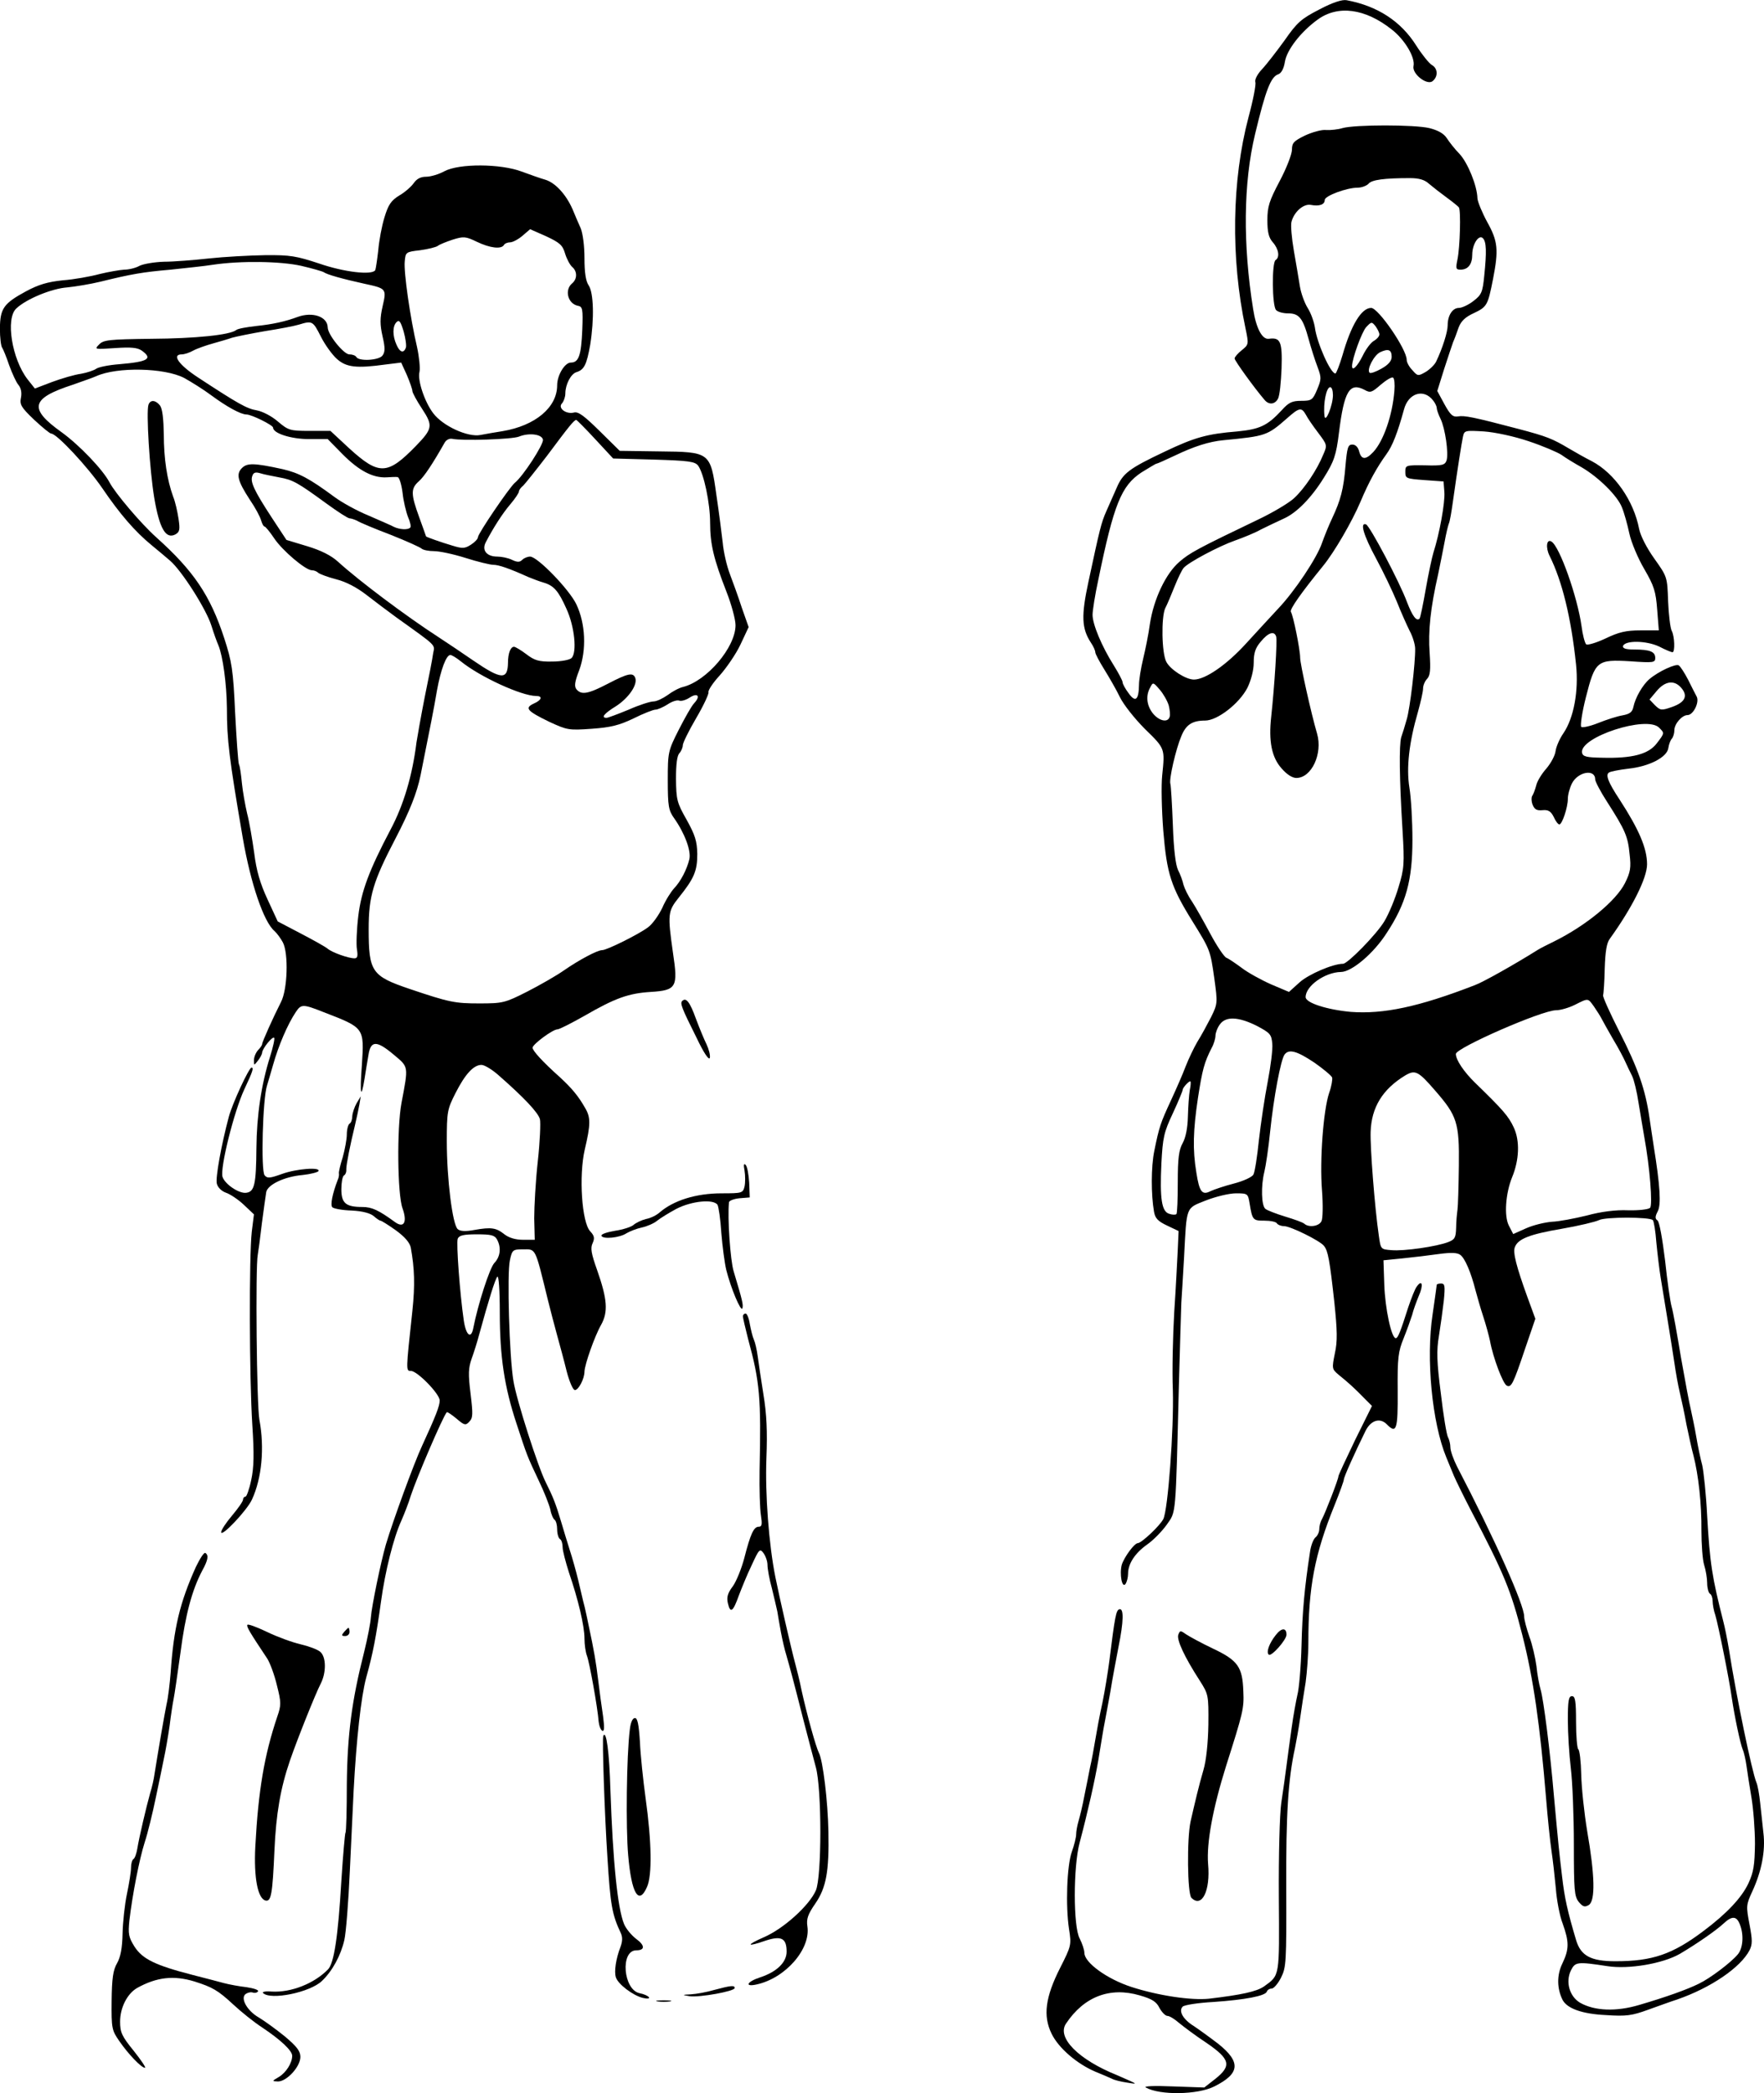 <?xml version="1.0" standalone="no"?>
<!DOCTYPE svg PUBLIC "-//W3C//DTD SVG 20010904//EN"
 "http://www.w3.org/TR/2001/REC-SVG-20010904/DTD/svg10.dtd">
<svg version="1.0" xmlns="http://www.w3.org/2000/svg"
 width="645.775pt" height="765.952pt" viewBox="0 0 645.775 765.952"
 preserveAspectRatio="xMidYMid meet">
<g transform="translate(-3.033,773.676) scale(0.1,-0.1)"
fill="#000000" stroke="none">
<path d="M4860 7702 c-66 -34 -81 -47 -127 -113 -29 -40 -66 -88 -83 -106 -17
-18 -27 -38 -24 -47 3 -8 -8 -65 -25 -128 -61 -231 -66 -514 -11 -773 12 -58
12 -59 -14 -80 -14 -11 -26 -25 -26 -30 0 -8 73 -109 110 -152 16 -19 38 -16
49 5 6 11 11 60 13 111 3 98 -4 114 -47 108 -24 -3 -46 38 -57 108 -38 237
-36 462 7 641 39 163 58 210 85 219 11 4 20 20 24 45 7 44 58 110 120 155 74
54 174 41 271 -36 48 -37 87 -103 80 -134 -6 -29 50 -72 70 -55 21 17 19 47
-3 59 -10 6 -36 38 -57 71 -56 89 -142 145 -255 166 -16 3 -51 -8 -100 -34z"/>
<path d="M4945 7268 c-16 -5 -43 -8 -60 -7 -16 2 -51 -8 -77 -20 -41 -20 -48
-27 -48 -52 0 -16 -20 -68 -45 -115 -38 -72 -45 -93 -45 -143 0 -44 5 -64 20
-81 22 -25 26 -55 10 -65 -14 -9 -13 -168 2 -183 7 -7 26 -12 44 -12 40 0 54
-17 75 -94 9 -33 24 -80 33 -103 14 -38 14 -44 -2 -82 -16 -38 -20 -41 -58
-41 -34 0 -46 -6 -72 -35 -52 -56 -80 -69 -162 -77 -111 -9 -157 -22 -266 -74
-131 -62 -153 -79 -176 -133 -11 -25 -28 -64 -38 -86 -18 -41 -23 -61 -65
-257 -27 -125 -25 -171 9 -223 9 -13 16 -29 16 -35 0 -6 15 -34 33 -63 18 -29
44 -74 57 -101 13 -27 54 -79 92 -117 74 -72 73 -71 63 -169 -4 -36 -2 -127 4
-204 13 -157 28 -204 107 -331 65 -105 65 -105 80 -210 12 -88 12 -91 -12
-140 -14 -27 -36 -68 -50 -90 -13 -22 -32 -62 -43 -90 -10 -27 -35 -84 -54
-125 -38 -82 -43 -96 -61 -185 -12 -59 -12 -159 -1 -222 4 -24 14 -35 48 -51
l42 -20 -3 -68 c-2 -38 -7 -141 -13 -229 -5 -88 -8 -216 -5 -285 4 -145 -18
-439 -35 -472 -13 -25 -79 -87 -93 -88 -13 0 -50 -51 -59 -79 -9 -34 1 -89 14
-70 5 8 9 24 9 37 0 37 26 76 70 107 23 16 55 49 72 73 34 49 32 22 44 507 4
143 8 280 9 305 2 25 6 99 10 165 10 191 5 179 80 209 36 14 85 26 110 26 43
0 44 -1 50 -37 10 -61 12 -63 54 -63 22 0 43 -4 46 -10 3 -5 15 -10 26 -10 23
0 131 -53 146 -72 15 -18 21 -51 38 -205 11 -106 12 -144 2 -189 -11 -55 -11
-57 14 -78 36 -29 59 -50 93 -85 l29 -29 -62 -125 c-33 -69 -61 -128 -61 -133
0 -10 -48 -134 -60 -156 -6 -10 -10 -26 -10 -37 0 -10 -6 -24 -14 -30 -8 -7
-17 -31 -20 -54 -20 -130 -28 -217 -31 -342 -2 -77 -9 -158 -15 -180 -5 -22
-15 -76 -21 -120 -6 -44 -15 -107 -19 -140 -4 -33 -13 -94 -19 -135 -6 -42
-10 -191 -9 -346 2 -294 4 -284 -54 -326 -27 -19 -83 -31 -201 -45 -65 -7
-186 11 -285 43 -89 29 -172 89 -172 125 0 11 -8 34 -17 52 -24 43 -24 263 0
352 29 109 56 229 68 300 6 39 15 90 19 115 5 25 16 86 25 135 8 50 22 124 30
165 19 94 20 143 3 138 -12 -4 -16 -25 -37 -193 -5 -38 -16 -106 -25 -150 -10
-44 -21 -105 -26 -135 -5 -30 -13 -75 -19 -100 -5 -25 -14 -72 -21 -105 -6
-33 -16 -74 -21 -91 -5 -17 -9 -39 -9 -50 0 -10 -7 -39 -16 -64 -18 -51 -23
-198 -10 -283 9 -57 8 -61 -32 -140 -55 -108 -64 -177 -32 -242 25 -52 92
-110 160 -139 25 -10 52 -22 61 -26 9 -5 34 -11 55 -14 35 -6 36 -5 14 5 -14
6 -36 16 -50 22 -142 57 -222 138 -187 189 66 99 161 135 270 103 45 -13 61
-23 72 -46 9 -16 22 -29 29 -29 8 0 27 -12 43 -26 17 -14 61 -47 99 -72 88
-60 94 -84 34 -132 l-41 -32 -115 4 c-69 3 -109 1 -99 -4 51 -29 190 -27 251
4 94 47 98 89 14 156 -30 23 -70 52 -88 64 -41 25 -58 56 -42 72 6 6 57 14
113 17 115 8 190 22 195 38 2 6 10 11 18 11 7 0 23 18 34 40 19 38 20 56 19
328 -1 270 7 398 32 512 5 25 14 74 19 110 5 36 14 94 20 130 5 36 10 102 10
146 0 203 23 323 96 503 19 47 34 89 34 94 0 9 41 100 79 177 19 39 52 50 77
26 37 -38 42 -22 41 122 -1 121 2 143 22 192 12 30 26 69 31 85 4 17 15 47 24
69 18 40 13 63 -7 35 -7 -9 -20 -43 -31 -75 -29 -91 -38 -114 -46 -114 -16 0
-39 109 -42 195 l-3 90 70 7 c39 4 98 11 133 16 45 6 67 5 78 -3 17 -12 39
-63 56 -130 6 -22 18 -65 28 -95 10 -30 21 -71 25 -90 11 -61 48 -159 62 -164
16 -7 23 6 67 137 l37 108 -30 82 c-39 108 -53 161 -45 180 11 30 53 47 170
67 64 11 126 26 138 32 22 12 186 12 197 0 4 -4 10 -41 13 -82 4 -41 11 -100
16 -130 16 -97 40 -243 50 -310 5 -36 14 -85 20 -110 6 -25 17 -76 24 -115 8
-38 19 -90 26 -115 18 -70 30 -177 29 -275 0 -49 4 -106 10 -125 6 -19 11 -49
11 -67 0 -17 5 -35 10 -38 6 -3 10 -16 10 -27 0 -12 4 -35 10 -52 11 -37 50
-230 60 -301 11 -74 31 -167 40 -190 5 -11 11 -38 14 -60 3 -22 11 -74 18
-115 7 -41 13 -118 13 -170 -1 -78 -5 -104 -24 -145 -25 -53 -80 -111 -164
-174 -114 -86 -188 -111 -323 -111 -90 0 -127 20 -144 78 -31 104 -42 153 -51
231 -11 92 -13 111 -30 296 -14 165 -38 354 -49 390 -5 17 -12 55 -15 85 -4
30 -15 79 -26 108 -10 29 -19 62 -19 74 0 42 -105 278 -246 549 -13 26 -24 57
-24 69 0 12 -4 29 -9 38 -5 9 -17 82 -26 160 -15 116 -16 157 -7 210 6 37 14
95 18 130 5 53 4 62 -10 62 -9 0 -16 -2 -16 -5 0 -3 -7 -51 -15 -107 -25 -163
-2 -398 50 -524 9 -21 21 -52 28 -68 7 -16 33 -70 59 -120 125 -238 150 -300
191 -461 41 -160 65 -331 87 -595 6 -74 15 -162 20 -195 5 -33 12 -95 16 -138
3 -42 14 -101 25 -129 24 -67 24 -94 -1 -146 -21 -43 -20 -92 1 -134 17 -31
71 -51 159 -55 74 -5 95 -2 155 20 39 14 86 31 105 37 124 43 232 117 265 180
11 22 11 37 0 95 -13 67 -12 72 10 120 34 73 49 149 41 214 -3 31 -9 81 -12
111 -3 30 -9 64 -14 75 -16 39 -73 312 -100 485 -6 36 -15 81 -20 100 -42 165
-50 215 -60 390 -4 80 -13 163 -18 185 -6 22 -16 69 -22 105 -6 36 -16 81 -20
100 -5 19 -21 105 -36 190 -14 85 -29 169 -34 185 -5 17 -16 93 -24 169 -10
81 -21 143 -28 147 -9 6 -9 14 1 33 13 24 9 93 -15 241 -3 17 -9 62 -15 100
-15 105 -42 183 -111 318 -34 67 -61 127 -59 132 2 6 5 49 6 97 2 62 7 95 19
110 82 114 136 222 136 272 0 59 -30 128 -100 236 -43 65 -53 92 -39 100 6 4
38 10 71 14 76 8 142 42 146 76 2 14 8 29 13 34 5 6 9 20 9 31 0 23 28 55 48
55 21 0 44 46 34 67 -5 10 -20 38 -32 63 -13 25 -28 48 -34 52 -11 7 -74 -22
-107 -50 -25 -21 -52 -68 -59 -102 -4 -19 -13 -26 -40 -31 -19 -3 -59 -16 -89
-28 -30 -12 -58 -18 -62 -14 -4 4 3 53 17 108 34 134 41 139 162 132 85 -6 92
-5 92 12 0 23 -19 31 -77 31 -31 0 -43 4 -41 13 8 21 85 20 132 -2 23 -12 45
-21 49 -21 10 0 8 59 -3 79 -5 10 -11 59 -13 108 -3 88 -3 89 -50 155 -28 39
-51 84 -56 109 -20 104 -90 204 -173 248 -24 12 -61 33 -83 46 -62 37 -83 45
-185 72 -167 44 -199 50 -222 46 -19 -3 -28 5 -50 45 l-26 48 25 80 c14 43 29
88 33 99 5 11 14 35 20 53 9 24 25 39 56 53 48 23 51 28 70 124 21 108 18 139
-21 209 -19 35 -35 74 -36 87 -1 46 -35 129 -65 162 -17 17 -38 44 -47 58 -11
17 -32 29 -64 37 -54 13 -272 13 -318 0z m317 -204 c13 -11 41 -33 63 -49 22
-16 43 -33 46 -37 8 -12 4 -146 -5 -190 -7 -34 -6 -38 11 -38 28 0 43 20 43
55 0 38 24 75 39 60 13 -13 14 -50 5 -137 -6 -61 -10 -70 -40 -93 -18 -14 -42
-25 -53 -25 -23 0 -41 -27 -41 -64 0 -24 -19 -84 -42 -132 -5 -11 -22 -28 -38
-38 -28 -16 -30 -16 -49 6 -12 12 -21 29 -21 38 0 39 -104 190 -130 190 -36 0
-74 -64 -105 -173 -11 -37 -23 -67 -26 -67 -18 0 -68 113 -75 168 -3 20 -14
52 -26 71 -12 19 -25 55 -29 80 -4 26 -14 84 -22 130 -8 46 -12 93 -9 105 9
37 44 68 71 63 31 -6 51 1 51 18 0 15 80 45 121 45 14 0 32 7 39 14 11 15 59
21 152 21 33 0 54 -6 70 -21z m-182 -551 c0 -7 -9 -17 -19 -23 -11 -5 -30 -30
-42 -55 -20 -40 -39 -58 -39 -38 0 27 36 126 52 143 19 20 20 20 34 3 7 -10
14 -23 14 -30z m45 -82 c0 -15 -12 -29 -37 -43 -21 -12 -41 -19 -44 -15 -11
11 16 64 39 75 30 14 42 9 42 -17z m10 -124 c-7 -90 -40 -184 -77 -224 -28
-30 -44 -29 -52 2 -4 15 -13 25 -25 25 -16 0 -19 -11 -25 -77 -7 -87 -18 -127
-49 -193 -12 -25 -28 -65 -37 -90 -18 -54 -100 -177 -161 -241 -24 -26 -77
-83 -117 -127 -71 -78 -149 -132 -191 -132 -29 0 -86 36 -101 65 -17 32 -19
163 -4 196 7 13 22 49 34 79 12 30 27 61 33 68 16 20 129 80 189 101 31 11 73
28 94 40 22 11 60 29 86 41 46 21 100 76 145 149 37 59 45 82 55 164 19 153
39 186 94 157 21 -12 27 -9 59 19 20 17 40 29 45 26 5 -3 7 -24 5 -48z m-225
-16 c0 -37 -28 -106 -31 -76 -5 47 7 105 21 105 6 0 10 -13 10 -29z m367 -20
c7 -9 13 -21 13 -27 0 -6 6 -24 14 -40 17 -35 30 -126 22 -152 -6 -17 -15 -20
-79 -18 -71 1 -72 0 -72 -24 0 -24 3 -25 70 -30 l70 -5 3 -39 c3 -37 -18 -153
-40 -221 -5 -16 -18 -76 -28 -133 -10 -57 -20 -106 -23 -109 -11 -11 -26 9
-46 61 -27 73 -136 279 -150 284 -23 8 -9 -40 37 -125 26 -48 60 -119 76 -158
15 -38 37 -87 47 -107 11 -20 20 -50 20 -65 1 -52 -19 -221 -31 -259 -6 -22
-15 -51 -20 -65 -8 -30 -7 -149 5 -344 7 -118 6 -137 -15 -205 -12 -41 -35
-97 -52 -125 -29 -48 -134 -155 -151 -155 -37 0 -125 -38 -158 -67 l-40 -36
-66 28 c-36 16 -85 43 -107 60 -23 17 -48 34 -56 37 -8 3 -35 43 -59 88 -24
45 -54 98 -67 118 -14 20 -27 47 -31 61 -3 14 -12 39 -20 54 -9 19 -16 76 -19
165 -3 76 -7 143 -9 150 -6 16 20 128 40 175 17 42 40 57 87 57 45 0 125 62
155 120 13 27 23 63 23 92 0 35 6 54 26 77 27 33 49 40 56 19 5 -13 -6 -184
-18 -294 -10 -90 2 -149 38 -189 19 -22 39 -35 54 -35 56 0 97 89 76 162 -22
75 -62 255 -62 278 0 29 -25 154 -34 168 -5 9 39 71 118 168 41 50 106 162
137 235 31 74 61 127 95 174 22 30 41 79 64 163 16 61 73 78 107 33z m-466
-52 c6 -12 26 -41 45 -66 33 -44 34 -45 18 -81 -22 -54 -68 -123 -106 -158
-18 -17 -78 -53 -133 -79 -219 -105 -249 -121 -287 -154 -50 -43 -94 -136
-108 -227 -5 -38 -17 -96 -25 -129 -8 -33 -15 -76 -15 -95 -1 -55 -13 -65 -38
-30 -12 16 -22 34 -22 40 0 6 -15 34 -33 63 -43 68 -77 149 -77 184 0 15 9 73
21 128 57 277 84 344 158 393 28 17 52 32 55 32 3 0 34 14 68 30 69 33 124 51
178 56 154 15 159 16 233 81 44 39 52 40 68 12z m816 -97 c51 -17 105 -40 120
-50 15 -11 48 -31 73 -45 62 -36 132 -105 148 -147 8 -19 20 -62 27 -95 7 -33
32 -92 55 -131 36 -62 42 -82 47 -148 l6 -76 -67 0 c-53 0 -79 -6 -129 -30
-34 -16 -66 -25 -70 -21 -5 5 -13 35 -17 67 -15 107 -80 291 -110 309 -18 11
-22 -22 -7 -52 46 -92 79 -226 97 -398 10 -96 -8 -195 -46 -251 -14 -20 -27
-50 -29 -66 -2 -16 -17 -44 -34 -64 -17 -19 -34 -47 -37 -62 -4 -15 -10 -31
-14 -37 -4 -5 -4 -20 1 -33 7 -17 15 -22 36 -20 21 2 30 -3 41 -24 7 -16 16
-28 21 -28 10 0 31 62 31 94 0 15 7 40 15 56 22 43 85 54 85 15 0 -8 20 -46
44 -83 66 -103 76 -126 82 -191 6 -49 3 -66 -17 -106 -33 -65 -142 -155 -259
-213 -25 -12 -52 -26 -60 -31 -86 -54 -202 -119 -230 -129 -206 -80 -336 -107
-455 -98 -87 8 -165 33 -165 54 0 41 71 91 129 92 40 0 121 69 168 143 71 108
94 193 94 341 0 68 -5 154 -11 190 -12 74 -1 167 31 277 10 36 19 75 19 87 0
11 7 27 15 35 11 12 13 32 9 94 -6 80 3 165 31 288 8 39 19 93 24 120 5 28 12
57 15 65 4 8 10 44 15 80 18 128 32 215 37 239 5 23 8 23 77 19 41 -3 111 -18
164 -36z m-1318 -967 c4 -16 6 -36 3 -42 -7 -22 -39 -14 -61 13 -23 29 -27 65
-10 95 10 20 11 20 35 -8 13 -15 28 -41 33 -58z m1875 66 c27 -30 16 -54 -32
-71 -40 -14 -43 -13 -63 6 l-20 21 26 31 c31 37 64 41 89 13z m-80 -147 c20
-20 21 -19 -9 -58 -30 -39 -89 -55 -200 -52 -56 1 -70 4 -73 18 -11 57 237
138 282 92z m-238 -1021 c11 -16 23 -35 27 -43 4 -8 23 -42 42 -75 20 -33 40
-71 46 -85 6 -14 17 -36 24 -50 7 -14 18 -59 24 -100 7 -41 16 -97 21 -125 20
-109 31 -248 21 -258 -6 -6 -42 -10 -81 -9 -44 2 -99 -5 -150 -19 -45 -11
-102 -22 -128 -23 -26 -2 -68 -12 -95 -24 l-47 -21 -16 31 c-18 35 -12 118 12
177 26 63 29 133 6 182 -19 41 -39 64 -142 164 -40 39 -70 83 -70 105 0 22
315 160 367 160 16 0 47 9 69 20 50 25 47 25 70 -7z m-1235 -70 c49 -26 54
-31 57 -66 2 -20 -6 -83 -17 -140 -11 -56 -25 -151 -32 -212 -6 -60 -15 -117
-20 -126 -4 -9 -36 -24 -71 -33 -35 -9 -73 -22 -86 -28 -31 -16 -41 -3 -52 68
-14 84 -12 154 6 274 16 103 23 129 50 182 8 14 14 35 14 45 0 10 7 29 16 41
21 30 67 29 135 -5z m210 -134 c33 -23 63 -48 66 -55 2 -6 -2 -32 -11 -57 -21
-63 -35 -245 -26 -357 4 -53 3 -103 -2 -112 -9 -19 -47 -24 -63 -9 -6 5 -37
16 -70 26 -33 10 -66 23 -72 28 -15 11 -17 84 -4 136 5 20 15 86 21 146 13
126 39 264 53 283 16 21 45 13 108 -29z m444 -104 c79 -91 88 -116 86 -274 -1
-75 -3 -147 -5 -161 -2 -14 -5 -44 -5 -66 -1 -36 -5 -43 -28 -52 -43 -17 -164
-34 -208 -30 -40 3 -40 3 -47 53 -15 103 -32 322 -30 380 3 90 44 156 126 206
37 22 48 17 111 -56z m-899 3 c-3 -18 -6 -62 -7 -98 -1 -41 -8 -76 -19 -96
-14 -25 -18 -55 -18 -143 0 -62 -2 -114 -5 -117 -3 -3 -15 -3 -26 1 -28 8 -35
54 -29 184 5 95 9 114 42 184 20 43 36 82 36 86 0 7 21 31 28 31 2 0 2 -15 -2
-32z m2014 -3054 c15 -38 11 -87 -8 -109 -25 -30 -102 -88 -142 -107 -42 -21
-120 -49 -219 -78 -84 -25 -163 -22 -216 8 -39 23 -54 76 -34 118 16 32 23 33
134 16 78 -12 202 9 265 45 61 36 132 85 160 111 31 29 48 28 60 -4z"/>
<path d="M1657 7110 c-20 -11 -50 -20 -67 -20 -20 0 -34 -8 -44 -22 -9 -13
-32 -34 -53 -46 -31 -19 -41 -34 -55 -80 -10 -32 -20 -86 -23 -122 -4 -35 -9
-68 -11 -72 -12 -19 -114 -7 -204 24 -85 28 -107 32 -200 31 -58 -1 -150 -6
-205 -12 -55 -6 -129 -12 -164 -12 -35 -1 -76 -8 -90 -15 -14 -8 -39 -14 -56
-14 -16 -1 -57 -8 -90 -16 -33 -9 -94 -20 -135 -23 -57 -6 -89 -16 -134 -40
-83 -45 -95 -63 -96 -136 0 -34 4 -65 8 -70 4 -6 16 -35 26 -65 11 -30 26 -63
34 -72 9 -11 13 -28 9 -47 -5 -25 1 -35 48 -80 30 -28 58 -51 63 -51 20 0 133
-121 187 -200 64 -94 119 -158 180 -208 22 -18 53 -44 68 -57 43 -37 132 -177
151 -237 9 -29 21 -62 26 -73 16 -39 30 -139 31 -229 0 -117 8 -183 58 -475
29 -168 77 -308 116 -341 9 -8 23 -27 31 -42 21 -41 17 -172 -7 -218 -28 -55
-69 -146 -69 -154 0 -4 -7 -14 -15 -22 -8 -9 -15 -25 -15 -37 0 -20 0 -20 15
-1 8 10 15 24 15 29 1 15 38 61 44 54 3 -2 -4 -34 -15 -69 -32 -101 -49 -215
-50 -335 -1 -132 -7 -159 -37 -163 -26 -4 -78 31 -87 58 -10 31 42 240 80 321
31 66 35 79 26 79 -9 0 -70 -131 -83 -180 -28 -105 -49 -223 -44 -244 3 -14
17 -28 34 -34 15 -5 45 -25 65 -44 l37 -35 -8 -64 c-10 -89 -9 -534 2 -706 7
-107 6 -156 -4 -202 -7 -34 -17 -61 -21 -61 -5 0 -9 -5 -9 -11 0 -6 -18 -32
-40 -58 -22 -26 -40 -53 -40 -61 0 -20 95 80 113 120 36 78 46 189 27 291 -10
51 -15 562 -6 604 2 11 9 63 15 115 7 52 14 104 16 115 6 27 66 56 133 62 29
3 55 10 58 14 10 16 -81 9 -133 -10 -45 -16 -54 -17 -64 -5 -14 17 -7 282 9
329 5 17 15 50 22 75 20 71 53 148 83 193 20 30 26 30 102 0 150 -58 149 -56
140 -195 -8 -106 -3 -128 10 -48 4 25 10 63 14 85 8 55 30 55 92 3 56 -47 55
-40 29 -178 -17 -91 -15 -334 4 -385 18 -51 5 -74 -28 -50 -59 43 -84 55 -119
55 -61 0 -77 14 -77 65 0 24 4 46 9 50 6 3 10 13 9 23 0 18 14 88 32 162 6 25
13 59 16 75 l5 30 -15 -25 c-8 -14 -15 -35 -16 -47 0 -12 -4 -25 -10 -28 -5
-3 -10 -21 -10 -39 0 -18 -7 -55 -15 -84 -9 -28 -15 -54 -14 -59 1 -4 0 -15
-4 -23 -20 -52 -28 -93 -20 -101 5 -5 37 -11 71 -12 40 -2 68 -10 80 -20 10
-9 22 -17 25 -17 4 0 29 -16 56 -35 33 -24 51 -45 55 -63 14 -77 16 -137 6
-232 -24 -222 -24 -220 -5 -220 23 0 105 -84 105 -108 0 -20 -14 -56 -65 -167
-29 -62 -106 -273 -132 -360 -19 -66 -52 -226 -55 -267 -1 -18 -12 -76 -25
-128 -45 -177 -61 -300 -63 -482 0 -94 -2 -174 -5 -178 -2 -3 -9 -82 -15 -176
-12 -205 -27 -302 -49 -324 -51 -52 -135 -85 -206 -81 -22 2 -36 -1 -32 -5 27
-28 173 2 216 44 38 36 69 93 82 150 6 26 15 139 20 252 5 113 12 246 14 295
10 187 27 342 46 413 25 90 36 148 54 277 15 111 46 235 75 298 10 23 26 63
34 90 22 67 119 293 132 306 2 2 18 -9 35 -23 29 -25 34 -26 47 -12 14 14 14
28 5 103 -9 72 -8 94 4 128 8 22 21 63 28 90 34 124 58 201 66 210 5 5 9 -48
9 -132 0 -161 17 -272 61 -405 39 -119 39 -119 81 -208 20 -41 39 -90 43 -107
3 -18 11 -35 16 -38 5 -4 9 -19 9 -35 0 -16 5 -32 10 -35 6 -3 10 -17 10 -30
0 -13 11 -54 23 -92 34 -99 57 -196 57 -242 0 -22 4 -50 9 -63 9 -23 39 -188
43 -242 2 -16 8 -31 14 -33 7 -2 7 15 2 54 -5 32 -13 92 -18 133 -8 65 -14
102 -36 205 -2 11 -8 38 -13 60 -6 22 -16 67 -24 100 -8 33 -22 83 -31 110 -9
28 -23 75 -32 105 -19 64 -30 91 -55 141 -28 54 -108 303 -119 372 -15 87 -24
394 -13 442 8 38 11 40 47 40 49 0 44 11 92 -185 9 -36 24 -94 34 -130 10 -36
26 -95 35 -132 10 -38 23 -68 30 -68 13 0 35 41 35 68 1 26 37 129 61 171 26
47 23 93 -15 201 -21 59 -25 80 -16 98 8 18 6 27 -9 43 -31 33 -42 203 -20
299 22 93 22 118 1 153 -25 44 -49 72 -91 111 -66 59 -101 98 -101 109 1 13
74 67 91 67 7 0 50 22 98 49 114 66 163 83 244 88 94 6 100 17 81 143 -20 141
-19 152 21 202 57 71 68 98 68 160 -1 47 -8 69 -39 125 -36 63 -38 74 -39 150
0 53 4 86 13 94 6 7 12 20 12 29 0 8 22 53 49 99 27 46 47 89 45 95 -2 6 16
34 41 61 25 28 60 79 76 113 l30 64 -25 71 c-13 40 -33 95 -44 124 -11 29 -23
80 -26 115 -4 35 -14 113 -23 173 -22 158 -23 158 -210 160 l-144 2 -74 73
c-56 55 -78 72 -94 67 -29 -7 -60 17 -43 34 6 7 12 23 12 36 0 32 20 72 41 78
28 9 37 27 50 100 15 94 13 191 -6 218 -10 15 -15 46 -15 99 0 45 -6 91 -14
110 -8 18 -22 50 -30 70 -24 54 -63 96 -99 107 -18 5 -57 19 -87 30 -77 29
-229 30 -283 1z m442 -301 c6 -20 18 -42 26 -49 19 -16 19 -44 0 -60 -29 -24
-16 -74 20 -82 18 -3 20 -10 17 -88 -4 -94 -13 -120 -42 -120 -22 0 -50 -46
-50 -83 0 -81 -80 -148 -200 -168 -25 -4 -61 -10 -81 -14 -46 -9 -138 33 -173
80 -31 41 -58 120 -50 151 3 13 -1 54 -9 91 -25 106 -49 274 -45 313 3 34 4
35 56 41 29 4 58 11 65 16 6 5 31 15 55 23 39 12 47 12 88 -8 48 -23 89 -28
99 -12 3 6 14 10 23 10 9 0 30 11 45 24 l28 24 59 -26 c49 -23 60 -32 69 -63z
m-966 -45 c39 -9 77 -20 82 -23 12 -9 70 -25 147 -42 83 -18 84 -18 69 -83
-10 -44 -10 -67 0 -111 10 -43 9 -57 -1 -70 -14 -17 -85 -21 -95 -5 -3 6 -15
10 -26 10 -20 0 -79 72 -79 99 -1 39 -55 58 -110 38 -46 -17 -92 -27 -150 -33
-36 -4 -70 -10 -75 -15 -23 -18 -149 -31 -312 -32 -154 -2 -174 -4 -190 -21
-18 -18 -16 -18 58 -13 58 4 82 2 98 -9 42 -30 24 -41 -82 -50 -40 -3 -78 -11
-85 -17 -7 -5 -32 -14 -55 -18 -23 -3 -71 -17 -106 -30 l-63 -24 -27 34 c-57
74 -81 222 -41 259 37 35 130 73 186 77 30 3 85 12 122 21 114 28 154 35 257
44 55 6 125 13 155 18 101 15 247 13 323 -4z m383 -300 c-8 -21 -22 -17 -34
11 -15 33 -15 68 0 83 10 10 15 2 26 -34 7 -25 11 -53 8 -60z m-311 41 c15
-30 42 -67 59 -82 34 -30 70 -35 178 -20 l57 7 21 -46 c11 -26 20 -52 20 -58
0 -6 16 -36 36 -66 40 -61 38 -72 -23 -135 -104 -107 -135 -108 -243 -10 l-70
65 -76 0 c-72 0 -78 2 -116 34 -23 20 -56 37 -77 41 -37 6 -70 25 -215 120
-72 47 -98 85 -60 85 9 0 28 6 42 14 15 8 47 19 72 26 25 7 56 16 70 21 14 4
68 15 120 24 52 8 109 19 125 24 49 15 51 13 80 -44z m-501 -151 c27 -15 72
-43 100 -64 57 -42 108 -70 129 -70 18 0 97 -39 97 -48 0 -21 66 -42 131 -42
l69 0 55 -56 c60 -60 110 -86 159 -84 17 1 36 2 42 1 6 -1 14 -26 18 -57 3
-30 13 -71 20 -89 8 -18 12 -36 8 -39 -8 -9 -40 -7 -60 3 -9 5 -51 23 -92 41
-42 17 -98 48 -125 68 -92 68 -130 88 -190 102 -105 23 -130 23 -149 4 -22
-22 -16 -47 29 -116 20 -29 38 -63 41 -75 4 -13 9 -23 13 -23 3 0 19 -19 35
-43 30 -45 115 -117 138 -117 8 0 18 -4 23 -9 6 -5 35 -16 66 -24 36 -9 76
-30 112 -58 31 -24 80 -61 109 -82 151 -108 140 -98 134 -131 -2 -17 -16 -89
-31 -161 -14 -71 -27 -146 -30 -165 -15 -121 -47 -229 -95 -319 -78 -148 -107
-225 -118 -316 -6 -49 -8 -105 -5 -122 4 -25 2 -33 -9 -33 -22 0 -81 21 -98
35 -8 7 -53 32 -99 56 l-84 44 -37 80 c-27 58 -41 105 -49 170 -7 50 -18 115
-26 145 -7 30 -16 80 -19 110 -3 31 -7 62 -11 70 -3 8 -9 94 -14 190 -7 156
-12 186 -40 272 -51 156 -112 246 -248 368 -57 51 -151 162 -172 202 -24 46
-110 136 -175 183 -122 87 -113 124 41 174 33 12 72 25 85 31 77 35 250 31
322 -6z m1506 -225 l65 -70 149 -4 c128 -4 150 -7 162 -22 21 -29 44 -137 44
-210 0 -77 13 -132 60 -252 18 -46 33 -101 33 -122 0 -81 -105 -204 -192 -226
-14 -3 -40 -17 -57 -30 -17 -12 -40 -23 -51 -23 -12 0 -53 -13 -91 -30 -39
-16 -76 -30 -81 -30 -22 0 -9 16 35 43 46 30 79 78 70 103 -8 21 -27 17 -100
-21 -73 -38 -97 -42 -115 -21 -9 11 -7 27 10 71 27 74 23 170 -11 241 -26 54
-142 174 -169 174 -9 0 -22 -5 -29 -12 -9 -9 -18 -9 -37 0 -14 7 -39 12 -54
12 -39 0 -58 23 -42 53 26 50 60 104 90 139 17 20 31 41 31 46 0 5 7 15 16 22
8 8 47 57 87 109 82 110 99 131 107 131 2 0 34 -32 70 -71z m-192 -1 c3 -17
-72 -133 -103 -158 -20 -17 -135 -186 -135 -199 0 -6 -11 -18 -25 -27 -23 -15
-32 -15 -68 -4 -44 13 -97 32 -97 34 0 0 -11 32 -25 70 -31 85 -31 105 -2 131
20 17 52 66 94 140 6 12 18 18 29 16 36 -8 219 -2 244 8 37 15 84 9 88 -11z
m-966 -138 c51 -9 68 -19 175 -97 40 -29 77 -53 83 -53 5 0 18 -4 28 -9 9 -6
64 -29 122 -51 58 -23 109 -46 114 -51 6 -5 26 -9 45 -9 20 0 72 -11 116 -25
44 -14 90 -25 101 -25 20 0 58 -13 129 -45 17 -7 41 -16 55 -20 38 -11 55 -31
84 -96 30 -65 39 -159 19 -180 -7 -7 -39 -13 -71 -13 -49 -1 -65 4 -95 27 -20
15 -40 27 -45 27 -13 0 -22 -25 -22 -58 -1 -64 -24 -63 -129 9 -35 24 -91 62
-125 84 -119 77 -291 206 -368 276 -25 23 -63 42 -113 57 l-76 23 -54 82 c-66
101 -79 131 -71 152 4 13 12 15 29 10 12 -4 43 -10 69 -15z m665 -673 c70 -57
223 -127 276 -127 25 0 21 -15 -9 -28 -34 -16 -24 -27 56 -66 67 -31 72 -32
157 -26 70 5 101 13 153 38 36 18 72 32 80 32 8 0 28 9 44 19 16 11 35 17 43
14 7 -3 24 2 38 11 29 19 41 6 17 -20 -10 -10 -35 -55 -57 -98 -39 -77 -40
-82 -40 -185 0 -94 3 -110 23 -138 39 -55 63 -120 56 -150 -9 -38 -32 -82 -56
-107 -11 -12 -31 -43 -43 -71 -13 -27 -36 -60 -53 -72 -35 -26 -150 -83 -167
-83 -18 0 -85 -36 -140 -74 -27 -19 -88 -54 -135 -78 -81 -41 -89 -43 -175
-43 -89 0 -110 4 -255 53 -139 47 -150 63 -150 219 0 121 16 174 99 333 51 98
78 166 91 230 35 175 49 244 60 310 14 77 34 130 49 130 5 0 22 -10 38 -23z
m142 -1518 c90 -79 142 -134 148 -158 3 -13 0 -83 -8 -155 -8 -72 -13 -166
-13 -208 l2 -78 -43 0 c-27 0 -51 7 -68 20 -30 24 -48 27 -110 16 -32 -6 -52
-5 -61 3 -19 16 -40 183 -40 321 0 109 2 118 32 177 35 69 66 103 95 103 11 0
41 -18 66 -41z m-9 -598 c16 -30 12 -63 -10 -86 -17 -18 -60 -151 -77 -238 -8
-42 -27 -27 -35 29 -14 96 -28 283 -22 298 5 12 21 16 70 16 52 0 65 -3 74
-19z"/>
<path d="M574 6256 c-9 -24 4 -239 21 -341 19 -112 42 -152 77 -134 16 9 18
17 12 57 -4 26 -12 63 -20 82 -22 61 -34 138 -34 228 -1 56 -5 93 -14 105 -16
20 -35 22 -42 3z"/>
<path d="M2528 4074 c-9 -8 -2 -26 51 -132 28 -59 47 -87 50 -76 2 10 -4 32
-12 49 -8 16 -26 59 -39 94 -22 61 -36 79 -50 65z"/>
<path d="M2756 3453 c3 -18 3 -44 0 -58 -6 -24 -9 -25 -84 -25 -94 0 -176 -26
-227 -70 -11 -10 -33 -21 -50 -24 -16 -4 -37 -14 -46 -22 -8 -7 -39 -17 -67
-21 -29 -5 -51 -12 -50 -18 4 -14 67 -8 92 9 12 7 37 17 56 21 19 4 44 15 55
24 11 9 43 29 71 44 56 29 136 37 151 15 4 -7 11 -53 14 -103 4 -49 12 -110
18 -135 17 -68 54 -155 59 -141 4 13 1 26 -32 136 -12 40 -23 195 -17 252 0 6
18 13 39 15 l37 3 -2 54 c-2 30 -7 59 -13 65 -7 7 -8 0 -4 -21z"/>
<path d="M2750 2920 c0 -6 9 -43 19 -83 43 -157 48 -215 42 -482 -1 -66 1
-139 5 -163 5 -33 4 -42 -8 -42 -18 0 -30 -25 -53 -115 -10 -38 -29 -85 -42
-103 -19 -25 -23 -40 -18 -62 9 -39 19 -31 40 28 10 26 30 76 47 111 27 59 30
62 43 45 8 -11 15 -30 15 -44 0 -14 7 -53 16 -85 8 -33 17 -71 20 -85 2 -14 8
-47 13 -75 5 -27 14 -66 20 -85 13 -45 25 -89 62 -235 17 -66 38 -145 46 -175
22 -80 22 -401 0 -451 -24 -55 -118 -140 -190 -171 -68 -30 -64 -37 8 -12 56
18 75 8 75 -41 0 -39 -36 -74 -97 -94 -49 -16 -58 -36 -13 -26 106 23 199 130
186 213 -4 27 2 44 29 83 40 58 51 118 48 264 -2 110 -20 260 -35 288 -11 22
-43 137 -63 227 -7 36 -19 83 -25 105 -13 48 -57 240 -71 310 -24 119 -38 305
-33 435 4 99 1 162 -11 235 -9 55 -18 118 -21 140 -3 22 -9 49 -14 60 -5 11
-11 37 -15 58 -3 20 -10 37 -15 37 -6 0 -10 -5 -10 -10z"/>
<path d="M747 2002 c-58 -129 -81 -223 -92 -387 -3 -38 -9 -90 -15 -115 -8
-39 -29 -161 -44 -255 -2 -16 -9 -48 -16 -70 -14 -50 -40 -160 -47 -203 -3
-18 -9 -35 -14 -38 -5 -3 -9 -17 -9 -32 0 -15 -7 -58 -15 -96 -8 -38 -15 -103
-16 -145 -1 -52 -7 -85 -20 -108 -15 -26 -19 -56 -20 -139 -1 -100 1 -107 28
-146 33 -48 81 -98 94 -98 5 0 -14 28 -41 62 -44 54 -50 68 -50 107 0 51 26
102 62 123 72 40 134 47 210 24 66 -21 86 -32 143 -85 28 -26 75 -64 106 -84
66 -44 109 -84 109 -103 0 -26 -22 -61 -48 -77 -27 -16 -27 -16 -4 -17 32 0
82 54 82 90 0 21 -13 38 -57 75 -32 26 -75 57 -95 69 -44 25 -70 73 -47 87 8
5 19 7 26 4 7 -2 15 0 18 5 3 5 -16 11 -42 15 -27 3 -64 10 -83 15 -19 5 -71
19 -115 30 -136 35 -183 58 -212 103 -22 35 -24 47 -19 96 11 94 36 223 56
286 11 33 29 107 41 165 12 58 26 123 30 145 5 22 14 74 20 115 5 41 12 86 15
100 3 14 14 90 25 169 18 139 42 229 80 301 21 38 24 56 11 64 -5 3 -20 -21
-35 -52z"/>
<path d="M936 1791 c-4 -6 7 -25 73 -124 10 -16 26 -59 35 -97 16 -63 16 -73
1 -116 -47 -140 -69 -268 -80 -474 -6 -114 9 -192 38 -198 20 -4 25 24 32 183
6 135 22 228 57 330 28 81 93 243 112 280 21 40 21 98 -1 117 -10 9 -43 21
-73 28 -30 7 -85 27 -122 45 -38 18 -70 30 -72 26z"/>
<path d="M1290 1765 c-10 -12 -10 -15 4 -15 9 0 16 7 16 15 0 8 -2 15 -4 15
-2 0 -9 -7 -16 -15z"/>
<path d="M4701 1754 c-24 -30 -36 -63 -26 -72 9 -9 65 54 65 73 0 26 -18 26
-39 -1z"/>
<path d="M4344 1755 c-7 -18 22 -81 79 -169 31 -49 32 -52 31 -160 -1 -67 -8
-133 -18 -166 -17 -58 -31 -118 -47 -188 -14 -63 -12 -265 3 -280 38 -38 70
25 61 124 -6 77 17 203 66 359 62 195 66 210 63 273 -3 89 -20 113 -111 156
-42 20 -86 44 -98 52 -21 15 -23 15 -29 -1z"/>
<path d="M5770 1443 c0 -49 5 -128 11 -178 6 -49 11 -174 11 -278 0 -167 2
-190 18 -210 15 -18 22 -20 37 -11 24 16 22 108 -6 269 -11 66 -21 160 -22
208 -1 48 -6 90 -11 93 -4 3 -8 48 -8 100 0 77 -3 94 -15 94 -12 0 -15 -16
-15 -87z"/>
<path d="M2336 1408 c-12 -96 -15 -360 -6 -460 12 -141 39 -185 69 -116 19 42
17 165 -5 323 -9 66 -19 159 -21 208 -4 64 -9 87 -18 87 -9 0 -16 -16 -19 -42z"/>
<path d="M2239 1385 c-5 -9 5 -293 15 -445 11 -176 17 -209 49 -277 7 -15 6
-31 -1 -50 -17 -44 -24 -91 -17 -112 8 -25 62 -66 98 -75 17 -4 26 -3 23 2 -3
5 -18 12 -34 15 -60 12 -72 157 -12 157 32 0 32 18 -1 42 -17 13 -37 37 -44
54 -24 58 -41 230 -50 489 -4 141 -15 222 -26 200z"/>
<path d="M2645 455 c-27 -8 -66 -15 -85 -16 -34 -2 -34 -2 -5 -7 36 -5 165 18
165 30 0 11 -15 9 -75 -7z"/>
<path d="M2438 413 c12 -2 32 -2 45 0 12 2 2 4 -23 4 -25 0 -35 -2 -22 -4z"/>
</g>
</svg>
